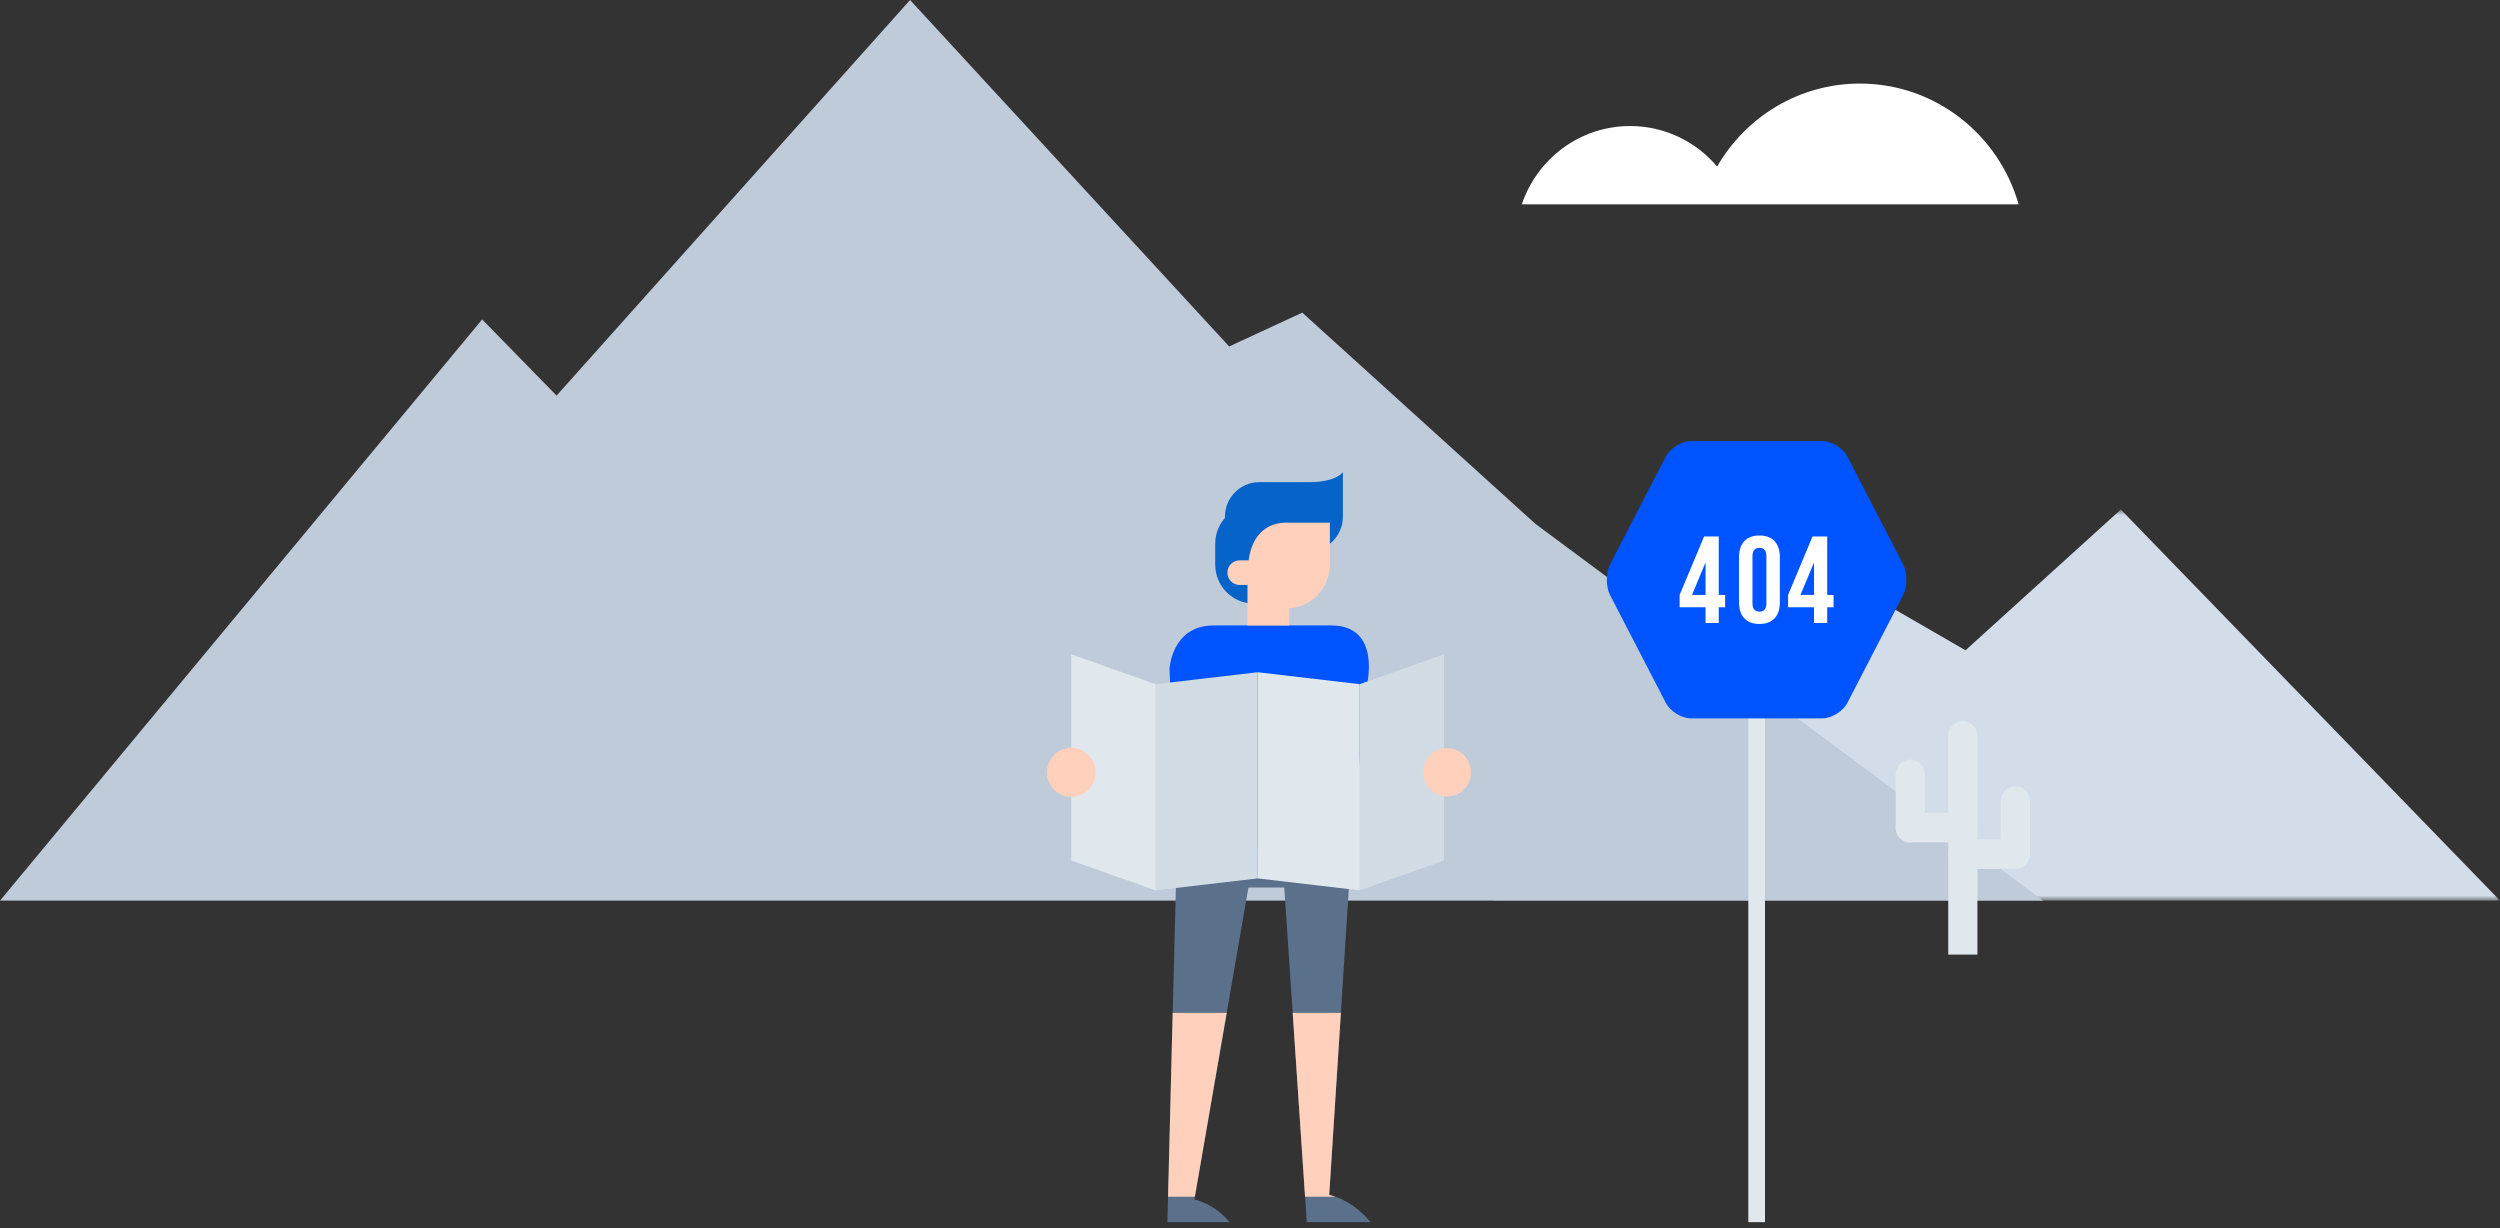<svg width="342" height="168" viewBox="0 0 342 168" fill="none" xmlns="http://www.w3.org/2000/svg">
    <rect x="0" y="0" width="342" height="168" fill="#333333" stroke="none"/>
    <path fill-rule="evenodd" clip-rule="evenodd"
        d="M276.147 27.957C273.438 18.416 264.745 11.433 254.429 11.433C246.098 11.433 238.82 15.998 234.902 22.782C232.031 19.392 227.767 17.241 223.003 17.241C216.121 17.241 210.284 21.724 208.18 27.957H276.147Z"
        fill="white" />
    <mask id="mask0_5178_10047" style="mask-type:luminance" maskUnits="userSpaceOnUse" x="204" y="69" width="138"
        height="55">
        <path fill-rule="evenodd" clip-rule="evenodd" d="M204.281 69.705H342V123.206H204.281V69.705Z" fill="white" />
    </mask>
    <g mask="url(#mask0_5178_10047)">
        <path fill-rule="evenodd" clip-rule="evenodd"
            d="M252.07 79.251L268.879 88.96L290.126 69.705L342.001 123.206H204.281L252.07 79.251Z"
            fill="#D3DDEA" />
    </g>
    <path fill-rule="evenodd" clip-rule="evenodd"
        d="M279.497 123.206H0L65.96 43.699L76.14 54.117L124.498 0L168.149 47.396L178.15 42.768L210.027 71.65L279.497 123.206Z"
        fill="#C0CBDA" />
    <path fill-rule="evenodd" clip-rule="evenodd"
        d="M186.938 93.981C186.938 93.981 184.862 116.115 184.867 116.132H160.987L159.992 91.486C159.992 91.486 160.274 85.559 166.044 85.559H182.111C189.137 85.559 186.938 93.981 186.938 93.981Z"
        fill="#0054FF" />
    <path fill-rule="evenodd" clip-rule="evenodd"
        d="M160.996 116.133L159.699 167.188H168.188C168.188 167.188 166.547 164.891 163.39 164.084L170.784 121.41H175.686L178.768 167.188H187.5C187.5 167.188 185.235 164.229 181.836 163.463L184.87 116.133H160.996Z"
        fill="#5B708B" />
    <path fill-rule="evenodd" clip-rule="evenodd" d="M167.812 138.559L163.455 163.71H159.793L160.426 138.559H167.812Z"
        fill="#FFD0BB" />
    <path fill-rule="evenodd" clip-rule="evenodd"
        d="M182.661 163.709H178.53L176.84 138.557H183.432L181.834 163.466C182.119 163.533 182.393 163.615 182.661 163.709Z"
        fill="#FFD0BB" />
    <path fill-rule="evenodd" clip-rule="evenodd" d="M186 121.802L197.531 117.715V89.51L186 93.597V121.802Z"
        fill="#D1DCE5" />
    <path fill-rule="evenodd" clip-rule="evenodd" d="M158.082 121.8L172.042 120.165V91.961L158.082 93.596V121.8Z"
        fill="#D1DCE5" />
    <path fill-rule="evenodd" clip-rule="evenodd" d="M186.006 121.8L172.047 120.165V91.961L186.006 93.596V121.8Z"
        fill="#E0E8ED" />
    <path fill-rule="evenodd" clip-rule="evenodd" d="M158.084 121.802L146.551 117.715V89.51L158.084 93.597V121.802Z"
        fill="#E0E8ED" />
    <path fill-rule="evenodd" clip-rule="evenodd"
        d="M149.875 105.656C149.875 107.512 148.386 109.018 146.549 109.018C144.712 109.018 143.223 107.512 143.223 105.656C143.223 103.798 144.712 102.294 146.549 102.294C148.386 102.294 149.875 103.798 149.875 105.656Z"
        fill="#FFD0BB" />
    <path fill-rule="evenodd" clip-rule="evenodd"
        d="M201.228 105.655C201.228 107.482 199.762 108.962 197.955 108.962C196.148 108.962 194.684 107.482 194.684 105.655C194.684 103.829 196.148 102.348 197.955 102.348C199.762 102.348 201.228 103.829 201.228 105.655Z"
        fill="#FFD0BB" />
    <path fill-rule="evenodd" clip-rule="evenodd"
        d="M167.574 70.686C167.574 73.293 169.669 75.402 172.25 75.402H179.035C181.619 75.402 183.705 73.293 183.705 70.686V64.579C183.705 64.579 182.863 65.96 179.035 65.96H172.25C169.669 65.96 167.574 68.078 167.574 70.686Z"
        fill="#0563C9" />
    <path fill-rule="evenodd" clip-rule="evenodd"
        d="M166.242 77.238C166.242 80.176 168.598 82.561 171.505 82.561C174.413 82.561 176.768 80.176 176.768 77.238V74.389C176.768 71.449 174.413 69.071 171.505 69.071C168.598 69.071 166.242 71.449 166.242 74.389V77.238Z"
        fill="#0563C9" />
    <path fill-rule="evenodd" clip-rule="evenodd" d="M170.656 85.558H176.366V78.49H170.656V85.558Z"
        fill="#FFD0BB" />
    <path fill-rule="evenodd" clip-rule="evenodd"
        d="M175.946 71.497C172.45 71.497 170.742 74.356 170.742 77.892C170.742 78.471 170.749 83.013 170.749 83.013C170.749 83.013 171.423 83.226 172.293 83.226H175.962C179.254 83.226 181.928 80.531 181.928 77.197V71.497H175.946Z"
        fill="#FFD0BB" />
    <path fill-rule="evenodd" clip-rule="evenodd"
        d="M173.593 78.336C173.593 79.266 172.844 80.022 171.925 80.022H169.578C168.655 80.022 167.91 79.266 167.91 78.336C167.91 77.404 168.655 76.657 169.578 76.657H171.925C172.848 76.652 173.593 77.403 173.593 78.336Z"
        fill="#FFD0BB" />
    <path fill-rule="evenodd" clip-rule="evenodd"
        d="M266.52 130.586H270.512V100.68C270.512 99.565 269.618 98.662 268.516 98.662C267.414 98.662 266.52 99.565 266.52 100.68V130.586Z"
        fill="#E0E8ED" />
    <path fill-rule="evenodd" clip-rule="evenodd"
        d="M268.518 115.231C269.62 115.231 270.514 114.327 270.514 113.213C270.514 112.099 269.62 111.196 268.518 111.196H261.328C260.225 111.196 259.332 112.099 259.332 113.213C259.332 114.327 260.225 115.231 261.328 115.231H268.518Z"
        fill="#E0E8ED" />
    <path fill-rule="evenodd" clip-rule="evenodd"
        d="M259.332 113.213C259.332 114.327 260.225 115.231 261.328 115.231C262.429 115.231 263.323 114.327 263.323 113.213V105.945C263.323 104.83 262.429 103.929 261.328 103.929C260.225 103.929 259.332 104.83 259.332 105.945V113.213Z"
        fill="#E0E8ED" />
    <path fill-rule="evenodd" clip-rule="evenodd"
        d="M268.516 118.865C267.414 118.865 266.52 117.963 266.52 116.847C266.52 115.733 267.414 114.832 268.516 114.832H275.707C276.81 114.832 277.703 115.733 277.703 116.847C277.703 117.963 276.81 118.865 275.707 118.865H268.516Z"
        fill="#E0E8ED" />
    <path fill-rule="evenodd" clip-rule="evenodd"
        d="M277.698 116.846C277.698 117.959 276.805 118.863 275.702 118.863C274.599 118.863 273.707 117.959 273.707 116.846V109.58C273.707 108.464 274.599 107.562 275.702 107.562C276.805 107.562 277.698 108.464 277.698 109.58V116.846Z"
        fill="#E0E8ED" />
    <path fill-rule="evenodd" clip-rule="evenodd" d="M239.168 167.189H241.451V88.381H239.168V167.189Z"
        fill="#E0E8ED" />
    <path fill-rule="evenodd" clip-rule="evenodd"
        d="M252.715 62.453C252.112 61.289 250.558 60.337 249.258 60.337H231.346C230.047 60.337 228.492 61.289 227.888 62.453L220.264 77.189C219.662 78.353 219.662 80.258 220.264 81.421L227.888 96.16C228.492 97.325 230.047 98.276 231.346 98.276H249.258C250.558 98.276 252.112 97.325 252.715 96.16L260.341 81.421C260.943 80.258 260.943 78.353 260.341 77.189L252.715 62.453Z"
        fill="#0054FF" />
    <path fill-rule="evenodd" clip-rule="evenodd"
        d="M233.322 81.387V76.941L231.466 81.387H233.322ZM229.773 81.387L233.118 73.391H235.125V81.387H235.996V83.078H235.125V85.225H233.319V83.078H229.773V81.387Z"
        fill="white" />
    <path fill-rule="evenodd" clip-rule="evenodd"
        d="M239.737 82.501C239.737 83.348 240.105 83.669 240.691 83.669C241.276 83.669 241.643 83.348 241.643 82.501V76.112C241.643 75.266 241.276 74.946 240.691 74.946C240.105 74.946 239.737 75.266 239.737 76.112V82.501ZM237.898 76.23C237.898 74.337 238.887 73.255 240.694 73.255C242.501 73.255 243.486 74.337 243.486 76.23V82.383C243.486 84.277 242.501 85.359 240.694 85.359C238.887 85.359 237.898 84.277 237.898 82.383V76.23Z"
        fill="white" />
    <path fill-rule="evenodd" clip-rule="evenodd"
        d="M248.159 81.387V76.941L246.302 81.387H248.159ZM244.609 81.387L247.954 73.391H249.962V81.387H250.833V83.078H249.962V85.225H248.156V83.078H244.609V81.387Z"
        fill="white" />
</svg>
